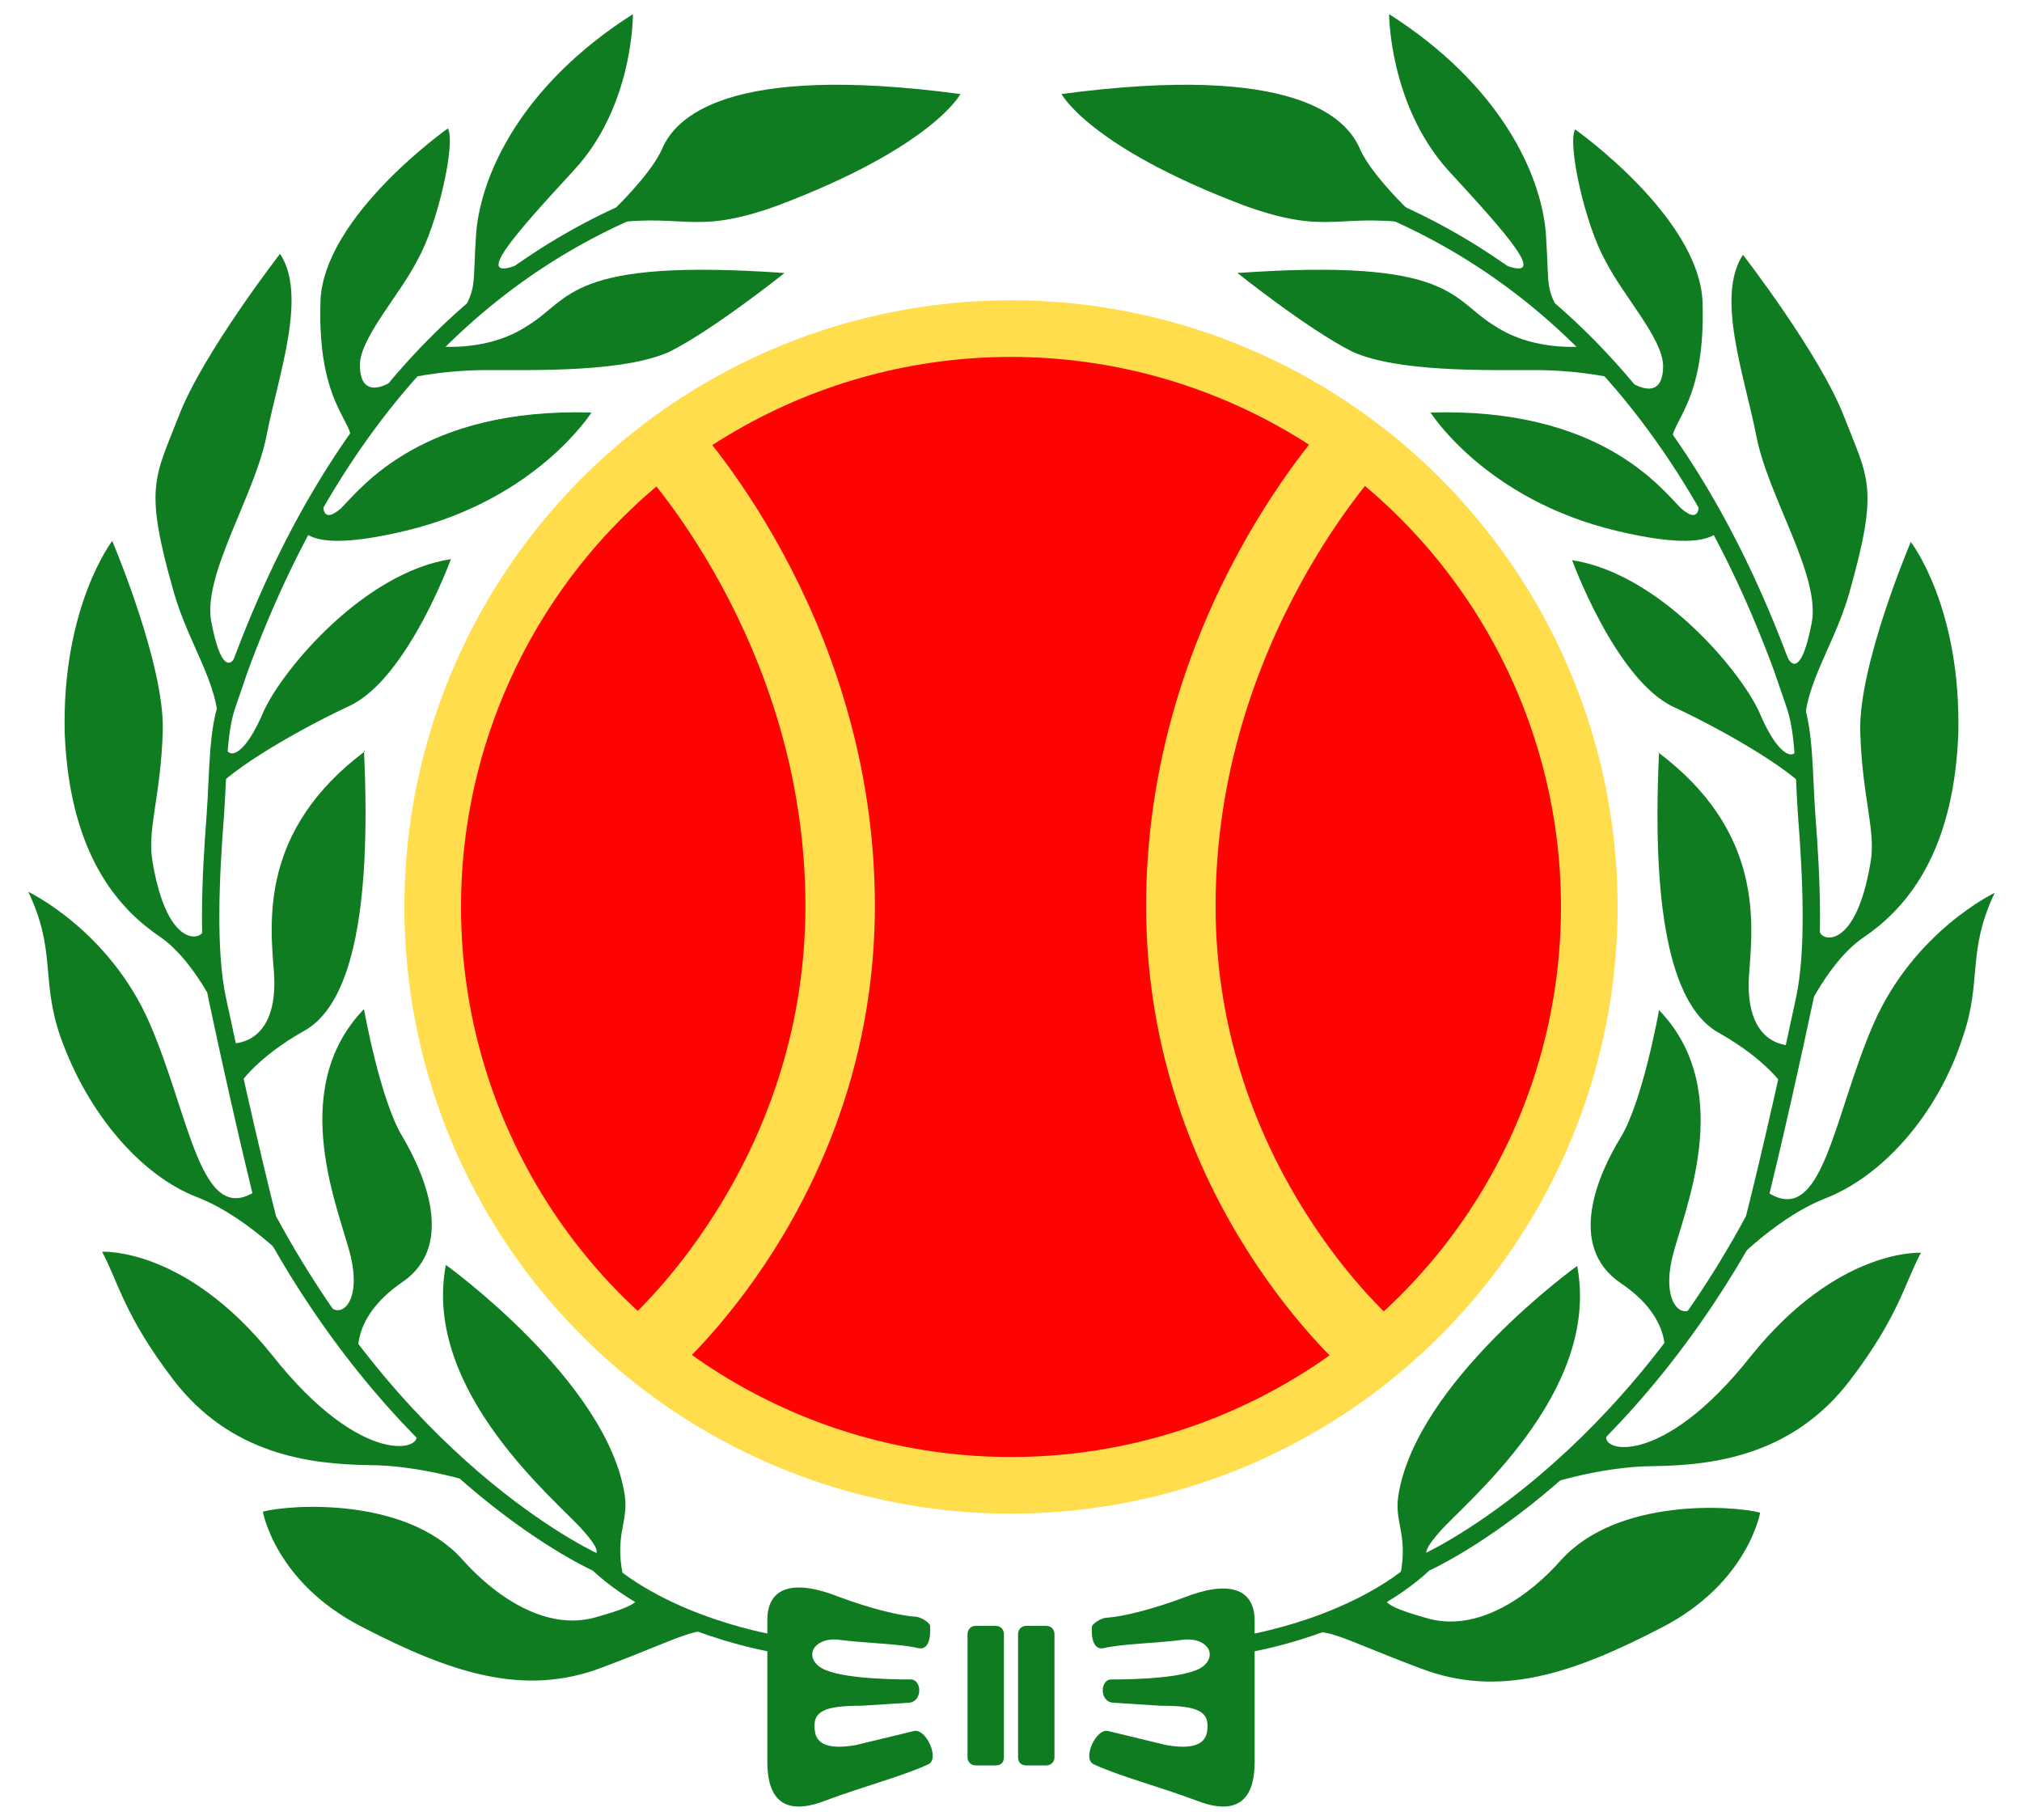<svg xmlns="http://www.w3.org/2000/svg" width="200" height="180"><path d="M76.8 162.6s-11-1.7-17.7-8c0 0-18.7-8.2-32.6-34 0 0-2-7.7-5-21.8-1-4.7-.7-11.8-.2-18.2.3-4.3.2-8.2 1.2-11l1.2-3.5c9.2-25 23.8-40.2 43-47" fill="none" stroke="#0f7c21" stroke-width="1.718" stroke-miterlimit="10"/><path d="M59.2 22.2s5-4.5 6.3-7.5S71.8 6.2 95 9.3c0 0-2.7 5.2-18 11-8.8 3.2-9.3.5-18 2zm-8 4c-4.5 1.7-.3-3 5.6-9.4s5.8-15.4 5.8-15.4c-11 7-15 15.8-15.5 21.6-.4 5.9.2 5.2-2 9l6.2-6zM38.8 37.7s-3.2 2.2-3.2-1.6c0-2.7 4-7 5.7-10.4 2-3.5 3.8-11.6 3-13 0 0-12.2 8.6-12.6 17-.4 11.8 4.5 12.2 2.6 15l4.5-7zm-15.4 27c-.6 1.4-1.6 1.5-2.5-3.2s4.4-12.6 5.5-18.6c1.2-6 4-13.7 1.3-17.8 0 0-7.6 9.8-10 16s-3.5 7-.5 17.5c1.6 5.6 5 9.7 4.3 14.4l2-8.4zm-1.3 36.6s-2.5-6-6.2-8.6c-3.7-2.5-9-7.6-9.5-20.2-.3-12.5 4.7-19 4.7-19s5.2 12.2 5 18.8-1.6 9.8-1 13c1.5 8.8 5 7.6 5 6.7 0-1.4 2.2 9.3 2.2 9.3zm7.6 24.6s-4.8-5.4-10.2-7.5C14 116.3 8.7 110.2 6 102.6c-2-5.7-.4-8.5-3.2-14.4 0 0 8 3.8 12 13s5 20.2 10.5 16.6c.1.1.3 2 4.4 8zm18 21s-5.7-2-11.3-2c-5.7-.1-13.6-1-19.3-8.5-4.8-6.3-5.4-9.6-7-12.6 0 0 8.2-.5 16.8 10.2 9 11.4 15.3 9.4 14.2 7.7l6.5 5.3zm15 11s1.8.5-3.6 2c-5.2 1.6-10.4-2.3-13.4-5.7-5.6-6.2-17-5.4-19.7-4.7 0 0 1.2 7 9.8 11.4 8.7 4.5 16 7 23.8 4 8-3 9.3-4.2 12-3.4.1 0-6-2-8.8-3.6zm-4.2-4.2s1.6.4-.8-2.3c-2.3-2.7-16-13.7-13.6-26.3 0 0 16 11.5 17.7 22.8.4 2.8-1.2 4 0 8.7l-3.3-3zm-25.8-24.4c1.2 1 3-.7 2-5-1-4.3-6.5-16.4 1.3-24.5 0 0 1.6 9 3.8 12.6 2 3.4 5.4 10.7 0 14.4s-4.3 7.6-4.3 7.6-4-6.3-3-5.2zm3.4-55c-10.4 7.8-9.4 16.8-9 21.9.5 7.4-4.3 7-4.3 7l.9 4s1.7-2.6 6.3-5.2c4.5-2.4 6.8-11 6-27.8zm-13.8-.4c.4 1.3 2 .7 3.8-3.6 2-4.3 10-13.7 18.5-15 0 0-4.3 11.8-10 14.5-5.6 2.6-13 7-13.8 9l1.4-4.8zM32 49.5s-.4 2.6 1.7.8c2-2 8-10 24.8-9.5 0 0-5.4 8.6-18.4 11.7s-8.5-2.5-11.5 2l3.4-5zm10.8-15.3s5.2.8 9.4-2c4.3-2.6 4-6.7 25.4-5.2 0 0-7 5.6-11.4 7.8-4.5 2-13 1.8-18 1.8s-8.7 1-8.7 1l3.3-3.5zm55.7 140.4h-2c-.4 0-.8-.3-.8-.8v-12.2c0-.4.3-.8.8-.8h2c.4 0 .8.3.8.8v12.2c0 .5-.3.8-.8.8zm-22.6-14.4v13.4c0 1.5-.3 6.8 5.7 4.5 3.7-1.4 7.6-2.4 10.2-3.6 1.2-.5-.2-3.6-1.4-3.3l-5.8 1.4c-1.8.3-3.8.3-4-1.4-.3-2 1-2.5 4.6-2.5l4.7-.3c1.4-.1 1.3-2.4.1-2.3-2 0-7.5-.1-9-1.3s-.3-3 2.2-2.6c2.3.3 6.1.4 7.6.8 1.4.3 1.2-2 1.2-2.1.1-.4-1-1-1.4-1-1.6-.1-4.5-.8-7.7-2-4.3-1.7-7-1-7 2.3z" fill="#0f7c21"/><path d="M123.2 162.6s11-1.7 17.7-8c0 0 18.7-8.2 32.6-34 0 0 2-7.7 5-21.8 1-4.7.7-11.8.2-18.2-.3-4.3-.2-8.2-1.2-11l-1.2-3.5c-9.2-25-23.8-40.2-43-47" fill="none" stroke="#0f7c21" stroke-width="1.718" stroke-miterlimit="10"/><path d="M140.8 22.2s-5-4.5-6.3-7.5-6.3-8.5-29.5-5.4c0 0 2.7 5.2 18 11 8.8 3.2 9.3.5 18 2zm8 4c4.5 1.7.3-3-5.6-9.4-5.8-6.5-5.8-15.4-5.8-15.4 11 7 15 15.8 15.5 21.6.4 6-.2 5.2 2 9l-6.2-6zm12.5 11.6s3.2 2.2 3.2-1.6c0-2.7-4-7-5.7-10.4-2-3.5-3.8-11.6-3-13 0 0 12.2 8.6 12.6 17 .4 11.8-4.5 12.2-2.6 15.1l-4.5-7zm15.4 27c.6 1.4 1.6 1.5 2.5-3.2s-4.4-12.6-5.5-18.6c-1.2-6-4-13.7-1.3-17.8 0 0 7.6 9.8 10 16s3.5 6.9.5 17.5c-1.6 5.6-5 9.7-4.3 14.4l-2-8.4zm1.3 36.6s2.5-6 6.2-8.6c3.7-2.5 9-7.6 9.5-20.2.3-12.6-4.7-19-4.7-19s-5.2 12.2-5 18.8 1.6 9.8 1 13c-1.5 8.8-5 7.6-5 6.7 0-1.4-2.2 9.3-2.2 9.3zm-7.6 24.6s4.8-5.4 10.2-7.5c5.6-2.2 11-8.2 13.5-15.8 2-5.7.4-8.5 3.2-14.4 0 0-8 3.8-12 13s-5 20.2-10.5 16.6c-.1.1-.3 2-4.4 8zm-18 21s5.7-2 11.3-2c5.7-.1 13.6-1 19.3-8.5 4.8-6.3 5.4-9.6 7-12.6 0 0-8.2-.5-16.8 10.2-9 11.4-15.3 9.4-14.2 7.7l-6.5 5.3zm-15 11s-1.8.5 3.6 2c5.2 1.6 10.4-2.3 13.4-5.7 5.6-6.2 17-5.4 19.7-4.7 0 0-1.2 7-9.8 11.4-8.7 4.5-16 7-23.8 4-8-3-9.3-4.2-12-3.4-.1 0 6-2 8.8-3.6zm4.2-4.2s-1.6.4.8-2.3c2.3-2.7 16-13.7 13.6-26.3 0 0-16 11.5-17.7 22.8-.4 2.8 1.2 4 0 8.7l3.3-3zm25.8-24.4c-1.2 1-3-.7-2-5 1-4.3 6.5-16.4-1.3-24.5 0 0-1.6 9-3.8 12.6s-5.4 10.7 0 14.4c5.4 3.6 4.3 7.6 4.3 7.6s4-6.3 3-5.2zm-3.4-55c10.4 7.8 9.4 16.8 9 22-.5 7.4 4.3 7 4.3 7l-.9 4s-1.7-2.6-6.3-5.2c-4.5-2.4-6.8-11-6-27.8zm13.8-.4c-.4 1.3-2 .7-3.8-3.6-2-4.3-10-13.7-18.5-15 0 0 4.3 11.8 10 14.5 5.6 2.6 13 7 13.8 9l-1.4-4.8zM168 49.5s.4 2.6-1.7.8c-2-2-8-10-24.8-9.5 0 0 5.4 8.6 18.4 11.7s8.5-2.5 11.5 2l-3.4-5zm-10.8-15.3s-5.2.8-9.4-2c-4.3-2.6-4-6.7-25.4-5.2 0 0 7 5.6 11.4 7.8 4.5 2 13 1.8 18 1.8s8.7 1 8.7 1l-3.3-3.5zm-55.7 140.4h2c.4 0 .8-.3.8-.8v-12.2c0-.4-.3-.8-.8-.8h-2c-.4 0-.8.3-.8.8v12.2c0 .5.3.8.8.8zm22.6-14.4v13.4c0 1.5.3 6.8-5.7 4.5-3.7-1.4-7.6-2.4-10.2-3.6-1.2-.5.2-3.6 1.4-3.3l5.8 1.4c1.8.3 3.8.3 4-1.4.3-2-1-2.5-4.6-2.5l-4.7-.3c-1.4-.1-1.3-2.4-.1-2.3 2 0 7.5-.1 9-1.3s.3-3-2.2-2.6c-2.3.3-6.1.4-7.6.8-1.4.3-1.2-2-1.2-2-.1-.4 1-1 1.4-1 1.6-.1 4.5-.8 7.7-2 4.3-1.7 7-1 7 2.3z" fill="#0f7c21"/><circle cx="100" cy="89.7" r="60" fill="#ffdd4d"/><circle cx="100" cy="89.7" r="54.4" fill="#fd0302"/><path d="M65.6 43.6s17.5 18.3 17.5 46-19 43.8-19 43.8m70.2-89.8s-17.5 18.3-17.5 46 19 43.8 19 43.8" fill="none" stroke-miterlimit="10" stroke="#ffdd4d" stroke-width="6.872"/></svg>